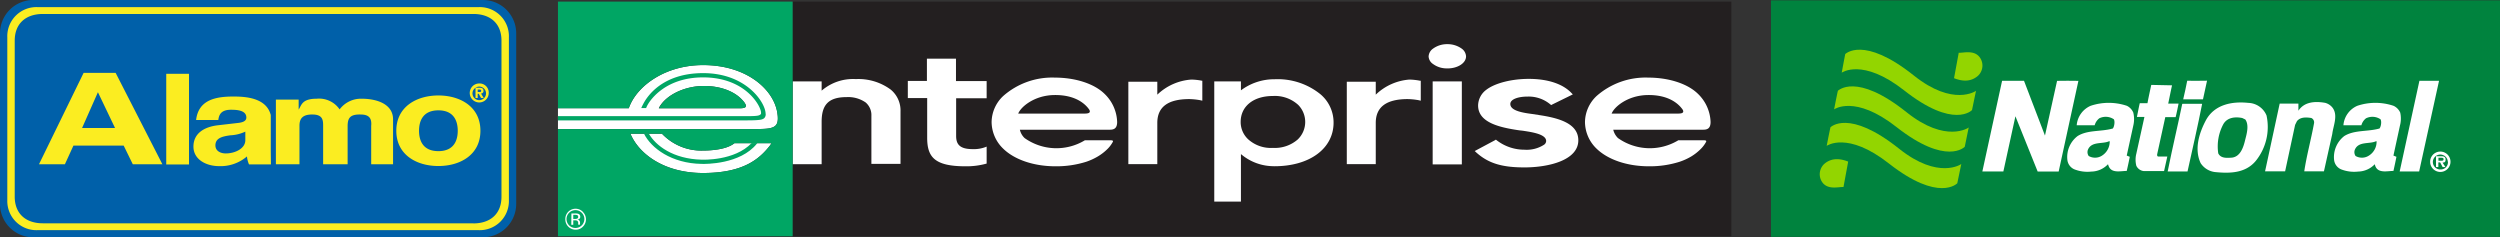 <svg xmlns="http://www.w3.org/2000/svg" viewBox="0 0 468.76 44.49"><rect x="0" y="0" width="468.76" height="44.49" fill="#333333" stroke="none"/><defs><style>.cls-1{fill:#0060a9;}.cls-2{fill:#fbed21;}.cls-3{fill:#231f20;}.cls-4{fill:#fff;}.cls-5{fill:#00a664;}.cls-6{fill:#00833e;}.cls-7{fill:none;}.cls-8{fill:#93d500;}</style></defs><title>Asset 1</title><g id="Layer_2" data-name="Layer 2"><g id="Layer_1-2" data-name="Layer 1"><path class="cls-1" d="M90.54,44.49a6.25,6.25,0,0,0,6.25-6.25v-32A6.25,6.25,0,0,0,90.54,0H6.25A6.25,6.25,0,0,0,0,6.25v32a6.25,6.25,0,0,0,6.25,6.25H90.54"/><path class="cls-2" d="M88.74,41.89c3.3,0,5.29-1.88,5.29-5V7.62c0-3.14-2-5-5.29-5H8.05c-3.3,0-5.29,1.87-5.29,5V36.87c0,3.14,2,5,5.29,5H88.74M7.14,43.15a5.46,5.46,0,0,1-5.77-5.62V7A5.46,5.46,0,0,1,7.14,1.34H89.65A5.46,5.46,0,0,1,95.42,7V37.53a5.46,5.46,0,0,1-5.77,5.62Z"/><path class="cls-2" d="M90.22,17c0-.2-.21-.21-.36-.21h-.29v.46h.36c.18,0,.29,0,.29-.25m.47,1.37H90.2l-.44-.8h-.19v.8h-.41V16.45h.72c.49,0,.78.14.78.58a.45.45,0,0,1-.46.5Zm.44-.95a1.27,1.27,0,1,0-1.26,1.36h0A1.28,1.28,0,0,0,91.13,17.41Zm.51,0a1.78,1.78,0,1,1-1.77-1.77A1.71,1.71,0,0,1,91.64,17.41ZM46,26.29c0,1.53-1.86,2.48-3.69,2.48-.8,0-1.92-.36-1.92-1.51,0-1.37,1.27-1.68,2.8-1.89A7.3,7.3,0,0,0,46,24.68Zm-27.64-9L21.57,24H15.39ZM82.2,20.69c-3.06,0-3.63,2.22-3.63,3.83s.57,3.82,3.63,3.82,3.63-2.22,3.63-3.82S85.26,20.69,82.2,20.69Zm-8.5,1.68c0-2.77-2.87-3.86-5.9-3.86a5,5,0,0,0-4.12,2,4.66,4.66,0,0,0-4.3-2c-2.74,0-2.83,1.17-3.35,2H56V18.67H51.73V30.8h4.42V23.58c0-1.37.61-2.15,2.52-2.11s1.92,1.14,1.92,2.2V30.8h4.59V23.7c0-1.49.38-2.28,2.42-2.23,1.54,0,2.14.64,2,2.13v7.2H73.7Zm-22.93,6v-6.8c-.83-3.25-4.74-3.47-7-3.47-3.22,0-6.55.55-7,4.4h4.16c.12-.73.3-1.92,2.37-1.92,1.06,0,2.89.07,2.89,1.46,0,.71-.8.92-1.45,1l-3.89.45c-2.63.31-4.58,1.56-4.58,4s2.42,3.66,4.79,3.66a7.62,7.62,0,0,0,5.25-1.82,4.79,4.79,0,0,0,.38,1.49h4.11ZM35.44,13.84H31.17v17h4.27ZM13.77,27.3h9.42l1.71,3.5h5.55L21.68,13.66h-6L7.31,30.8h4.86ZM82.2,31.13c-4.06,0-7.89-2.08-7.89-6.61s3.83-6.62,7.89-6.62,7.88,2.08,7.88,6.62S86.25,31.13,82.2,31.13Z"/><rect class="cls-3" x="148.63" y="0.3" width="176" height="44"/><path class="cls-4" d="M239,31.16a9.47,9.47,0,0,1-6.32-2.27V37.8h-5V15.26h5v1.68A10.4,10.4,0,0,1,239,14.86a12.73,12.73,0,0,1,8.55,2.78A6.9,6.9,0,0,1,250.05,23c0,4.82-4.44,8.17-11.1,8.17m4.39-11.57A6.46,6.46,0,0,0,238.68,18c-3.74,0-6.05,2-6.05,4.85a4.42,4.42,0,0,0,1.43,3.29,6.36,6.36,0,0,0,4.62,1.59,6.51,6.51,0,0,0,4.66-1.59,4.55,4.55,0,0,0,0-6.55Z"/><path class="cls-4" d="M271.41,12.82A4.29,4.29,0,0,1,268.7,12a1.8,1.8,0,0,1-.83-1.43,1.9,1.9,0,0,1,.83-1.45,4.44,4.44,0,0,1,2.66-.84,4.56,4.56,0,0,1,2.72.84,1.9,1.9,0,0,1,.81,1.45c0,1.26-1.56,2.26-3.48,2.26m2.69,18h-5.47V15.26h5.47Z"/><path class="cls-4" d="M285.82,31.39c-4.32,0-6.79-.82-9-2.79l-.3-.28.39-.21,3.37-1.8.21-.13.21.17a8.48,8.48,0,0,0,5.13,1.72,6,6,0,0,0,3.68-.93.88.88,0,0,0,.4-.69c0-1.28-2.55-1.66-4.39-1.94l-.64-.07c-3.79-.55-7.73-1.48-7.73-4.67a3.74,3.74,0,0,1,1.49-2.9c1.62-1.28,4.8-2.08,8-2.08,3.71,0,6.44,1,8,2.63l.27.28-3.81,1.87-.25.13-.21-.17a6.32,6.32,0,0,0-4.23-1.42c-1.74,0-3.22.49-3.22,1.39,0,1.35,2.63,1.69,4.54,1.93.3.07.6.07.82.14,3.71.55,7.39,1.56,7.39,4.74,0,3.74-5.56,5.08-10.12,5.08"/><path class="cls-4" d="M163.39,30.73v-9a3.11,3.11,0,0,0-1.08-2.52,5.73,5.73,0,0,0-3.59-1c-3.61,0-4.66,1.69-4.66,4.64v7.94h-5.43V15.26h5.43V17a9,9,0,0,1,6.4-2.17A10.2,10.2,0,0,1,167,16.79a5.05,5.05,0,0,1,1.85,4.07v9.87h-5.43"/><path class="cls-4" d="M170.22,18.39V15.17h3.58V11h5.45v4.2H185v3.22h-5.72V25.5c0,1.52.64,2.46,3.08,2.46a6.14,6.14,0,0,0,2.64-.47v3.18a13.94,13.94,0,0,1-4,.51c-5.84,0-7.15-1.8-7.15-5.36V18.39h-3.58"/><path class="cls-4" d="M203.39,26.32a10.3,10.3,0,0,1-11.27-.43,3.07,3.07,0,0,1-.89-1.57h16.9c.88,0,1.34-.37,1.34-1.47a7.64,7.64,0,0,0-2.34-5.23c-1.93-1.92-5.47-3.07-9.35-3.07A13.88,13.88,0,0,0,188.11,18a6.81,6.81,0,0,0-2.18,4.88,7,7,0,0,0,2.18,5c2.1,2.05,5.71,3.3,9.81,3.3a18.54,18.54,0,0,0,5.73-.84,11.41,11.41,0,0,0,2.19-1,9.33,9.33,0,0,0,1.92-1.51,5.72,5.72,0,0,0,.9-1.23c.18-.37-.46-.29-.87-.3h-4.37l0,0m.11-5H190.92c.44-1.19,2.94-3.43,6.78-3.48s5.74,1.57,6.54,2.74C204.6,21.18,204,21.29,203.5,21.29Z"/><path class="cls-4" d="M225.39,15.14a11.27,11.27,0,0,0-2-.22A10.21,10.21,0,0,0,217,17.75V15.32h-5.43V30.78H217V23.05c0-3,2-4.47,6-4.47a12.91,12.91,0,0,1,2,.2l.44.1V15.14"/><path class="cls-4" d="M266.27,15.14a11.27,11.27,0,0,0-2-.22,10.18,10.18,0,0,0-6.31,2.83V15.32h-5.43V30.78h5.43V23.05c0-3,2-4.47,6-4.47a12.8,12.8,0,0,1,2,.2l.44.1V15.14"/><path class="cls-4" d="M314.66,26.32a10.32,10.32,0,0,1-11.28-.43,3.22,3.22,0,0,1-.89-1.57h16.9c.89,0,1.35-.37,1.35-1.47a7.68,7.68,0,0,0-2.34-5.23c-1.93-1.92-5.47-3.07-9.36-3.07A13.89,13.89,0,0,0,299.37,18a6.81,6.81,0,0,0-2.18,4.88,7,7,0,0,0,2.18,5c2.11,2.05,5.72,3.3,9.81,3.3a18.45,18.45,0,0,0,5.73-.84,11.22,11.22,0,0,0,2.2-1A9.33,9.33,0,0,0,319,27.83a5.72,5.72,0,0,0,.9-1.23c.18-.37-.46-.29-.87-.3h-4.38l0,0m.11-5H302.19c.43-1.19,2.94-3.43,6.78-3.48s5.73,1.57,6.54,2.74C315.86,21.18,315.28,21.29,314.77,21.29Z"/><path class="cls-4" d="M145.7,20.85c-.87-4.3-5.9-8.65-13.84-8.65h0c-7,0-12.1,3.72-13.74,7.53a4.82,4.82,0,0,0-.21.56H104.62v3.9h37.16c1.83,0,3.15-.05,3.72-.74.39-.48.45-1.28.2-2.6M139.82,20c-.13.24-.56.29-1,.3h-15.3a3.51,3.51,0,0,1,.32-.56c1.44-2.12,4.78-3.61,8.1-3.62s6.26,1.15,7.69,3.2C139.86,19.63,139.9,19.84,139.82,20Z"/><path class="cls-4" d="M131.78,28.23a10.18,10.18,0,0,1-7.65-3.15h-5.92c1.56,3.74,6.27,7.37,13.63,7.36,7.56,0,10.61-2.65,12.59-5.23.09-.14.15-.23.22-.36h-6.94c-1.37,1.11-4,1.38-5.93,1.38"/><path class="cls-5" d="M104.62.3v20H117.9a4.82,4.82,0,0,1,.21-.56c1.64-3.81,6.73-7.53,13.74-7.53h0c7.94,0,13,4.35,13.84,8.65.25,1.32.19,2.12-.2,2.6-.57.69-1.89.73-3.72.74H104.62V44.3h44V.3h-44m39.81,26.91c-2,2.58-5,5.22-12.59,5.23-7.36,0-12.07-3.62-13.63-7.36h5.92a10.18,10.18,0,0,0,7.65,3.15c1.95,0,4.56-.27,5.93-1.38h6.94C144.58,27,144.52,27.07,144.43,27.21Z"/><path class="cls-5" d="M139.82,20c.08-.15,0-.36-.15-.68-1.43-2-4.24-3.21-7.69-3.2s-6.66,1.5-8.1,3.62a3.51,3.51,0,0,0-.32.56h15.3c.4,0,.83-.06,1-.3"/><path class="cls-5" d="M143.19,22.25a1,1,0,0,0,.36-1c-.07-2.05-3.63-7.54-11.71-7.54-7.77,0-10.61,4.51-11.29,5.9,0,0-.17.31-.31.65h.91a5.53,5.53,0,0,1,.26-.56c.64-1.17,3.55-5.19,10.43-5.19,8,0,10.86,5.44,10.86,6.62,0,.19,0,.28-.12.33-.22.21-.52.32-2.53.32H104.62v.79h35.43c2.59,0,2.89-.17,3.14-.35"/><path class="cls-5" d="M142,26.83l-.08.11c-3.13,3.9-9.66,3.82-10.39,3.79-5.6-.09-9.44-2.95-10.78-5.67h.91c1.29,2.24,4.53,4.74,9.89,4.88.25,0,6.17.25,9.38-3.11H142"/><path class="cls-4" d="M109.08,39.89a1.67,1.67,0,1,1-2.36,2.37,1.67,1.67,0,1,1,2.36-2.37m.19-.19a1.87,1.87,0,0,0-1.37-.56A1.91,1.91,0,0,0,106,41.07a1.93,1.93,0,0,0,1.93,2,1.84,1.84,0,0,0,1.37-.57,1.94,1.94,0,0,0,0-2.75ZM108.19,41a.86.86,0,0,1-.36.05h-.34v-.77h.32a1.05,1.05,0,0,1,.46.08.33.33,0,0,1,.14.31A.32.32,0,0,1,108.19,41Zm-1.07,1.15h.37v-.84h.3a1,1,0,0,1,.42.07.53.53,0,0,1,.2.49v.26s0,0,0,0h.35v0a.27.27,0,0,1,0-.11.92.92,0,0,1,0-.16v-.16a.56.56,0,0,0-.12-.33.53.53,0,0,0-.36-.21.81.81,0,0,0,.31-.1.46.46,0,0,0,.21-.42.53.53,0,0,0-.34-.54,1.59,1.59,0,0,0-.58-.08h-.74Z"/><rect class="cls-6" x="332.06" y="0.06" width="136.7" height="44.35"/><rect class="cls-7" x="459.48" y="18.54" width="9.22" height="17.02"/><path class="cls-4" d="M455.66,30.32a1.91,1.91,0,1,1,1.91,1.92A1.91,1.91,0,0,1,455.66,30.32Zm3.31,0a1.4,1.4,0,1,0-1.4,1.46A1.37,1.37,0,0,0,459,30.32Zm-.45,1H458l-.46-.87h-.34v.87h-.44V29.3h1c.53,0,.8.15.8.63s-.21.54-.57.56Zm-.73-1.18c.23,0,.39-.05.39-.31s-.3-.25-.5-.25h-.46v.56Z"/><path class="cls-8" d="M345.66,35.07c-.89-.08-3.27.73-4.22-1.32a2.64,2.64,0,0,1,.69-3.08c1-.81,2.36-1.18,4.41-.37Z"/><path class="cls-8" d="M343.24,23.84c0,.06,3.34-3.54,12.87,4.06,7.37,5.87,11.65,2.87,11.64,2.85L367,34.36s-3.42,3.67-12.83-3.71c-7.79-6.11-11.66-3.3-11.66-3.3S343.22,23.68,343.24,23.84Z"/><path class="cls-8" d="M344.63,17c0,.06,3.35-3.55,12.88,4.06,7.36,5.87,11.65,2.87,11.63,2.84l-.74,3.62s-3.42,3.66-12.83-3.72c-7.79-6.11-11.67-3.29-11.67-3.29S344.62,16.79,344.63,17Z"/><path class="cls-8" d="M346,10.12c0,.06,3.35-3.54,12.88,4.06,7.36,5.87,11.64,2.87,11.63,2.84l-.75,3.62S366.36,24.3,357,16.92c-7.79-6.1-11.67-3.29-11.67-3.29S346,10,346,10.12Z"/><path class="cls-4" d="M453.6,32.15c-.77,0-3,0-3.65,0l3.7-17h3.68Z"/><path class="cls-4" d="M413.83,15.13c-.14.6-.64,2.9-.76,3.49-.68,0-2.65,0-3.71,0,.2-.74.63-2.87.75-3.48C411,15.15,412.74,15.16,413.83,15.13Z"/><path class="cls-4" d="M407.27,16c-.17.68-.55,2.64-.72,3.42l1.94,0c-.17.85-.39,1.93-.55,2.54H406l-1.53,7c0,.18,0,.39.26.39.46,0,1.23,0,1.65,0l-.61,2.73-3.77,0a1.75,1.75,0,0,1-1.43-1,4.55,4.55,0,0,1,0-2.26l1.52-6.9c-.49,0-1,0-1.41,0,.15-.7.43-2.21.54-2.57h1.44c.21-1.17.57-2.75.71-3.43Z"/><path class="cls-4" d="M437.41,20.26c1,1.44.08,3.33-.1,4.86l-1.56,7h-3.69c.45-3,1.27-5.94,1.83-9a.89.89,0,0,0-.52-1c-.9-.13-2-.23-2.68.59l-.35.71-1.87,8.7c-.79,0-2.51,0-3.76,0,.17-.76,2.62-12.14,2.74-12.7.43,0,2.64,0,3.51,0,0,.34,0,.76,0,1.34,1.12-1.71,3.17-1.8,5-1.48A2.59,2.59,0,0,1,437.41,20.26Z"/><path class="cls-4" d="M412.91,19.47c-.83,4.23-1.82,8.49-2.74,12.68h-3.72c.83-4.18,1.87-8.5,2.73-12.68C409.9,19.44,412,19.47,412.91,19.47Z"/><path class="cls-4" d="M421.56,19.29c-3.07-.32-6.32.31-7.93,3.23-1.25,2.35-2.25,5.41-1,8.07a3.74,3.74,0,0,0,2.68,1.67c2.69.27,5.71.27,7.67-2.11a10.11,10.11,0,0,0,2-8.51A3.83,3.83,0,0,0,421.56,19.29ZM421,22.4c.73,1,.3,2.61,0,3.74-.31,1.35-.87,3.24-2.52,3.42-.9.05-2.07.18-2.55-.81a8.82,8.82,0,0,1,.95-5.46c.74-1.3,2.26-1.43,3.56-1.16Z"/><path class="cls-4" d="M400,21.11a5.16,5.16,0,0,1,0,2.44l-1.23,5.62.57.23c-.11.6-.43,2.08-.57,2.65-1.12,0-2.81.49-3.37-.86a3.84,3.84,0,0,1-.14-.4,4.38,4.38,0,0,1-3.11,1.38,6.71,6.71,0,0,1-3.25-.44,2.2,2.2,0,0,1-1.25-1.67,4.93,4.93,0,0,1,1.91-4.55c1.86-1.17,4.37-.8,6.5-1.39.24.07.6-1.17.3-1.75a2.73,2.73,0,0,0-2.73-.19,2.46,2.46,0,0,0-.87,1.31h-3.37A4.36,4.36,0,0,1,392,19.84a10.69,10.69,0,0,1,6.8,0A2.5,2.5,0,0,1,400,21.11Zm-4.51,5.36c-1.21.58-3.2,0-3.94,1.48a1.27,1.27,0,0,0,.09,1.3,2.39,2.39,0,0,0,2.51-.08,3.1,3.1,0,0,0,1.43-2.66Z"/><path class="cls-4" d="M450.05,21.11a5.16,5.16,0,0,1-.05,2.44l-1.22,5.62.56.23c-.11.6-.43,2.08-.56,2.65-1.12,0-2.81.49-3.38-.86a3.57,3.57,0,0,1-.12-.4,4.42,4.42,0,0,1-3.12,1.38,6.69,6.69,0,0,1-3.25-.44,2.2,2.2,0,0,1-1.25-1.67,5,5,0,0,1,1.9-4.55c1.87-1.17,4.38-.8,6.5-1.39.25.07.61-1.17.3-1.75a2.71,2.71,0,0,0-2.72-.19,2.46,2.46,0,0,0-.87,1.31H439.4A4.35,4.35,0,0,1,442,19.84a10.69,10.69,0,0,1,6.8,0A2.54,2.54,0,0,1,450.05,21.11Zm-4.51,5.36c-1.21.58-3.21,0-3.94,1.48a1.26,1.26,0,0,0,.08,1.3,2.39,2.39,0,0,0,2.51-.08,3.05,3.05,0,0,0,1.43-2.66Z"/><path class="cls-4" d="M377.9,21.8l-2.26,10.35c-.8,0-3.06,0-3.94,0l3.7-17h4.11l3.93,10.27,2.27-10.26c1.29-.05,2.63,0,4,0l-3.7,17-3.94,0Z"/><path class="cls-8" d="M367.27,9.89c.89.08,3.26-.73,4.21,1.32a2.62,2.62,0,0,1-.69,3.08c-1,.81-2.36,1.18-4.4.37Z"/></g></g></svg>